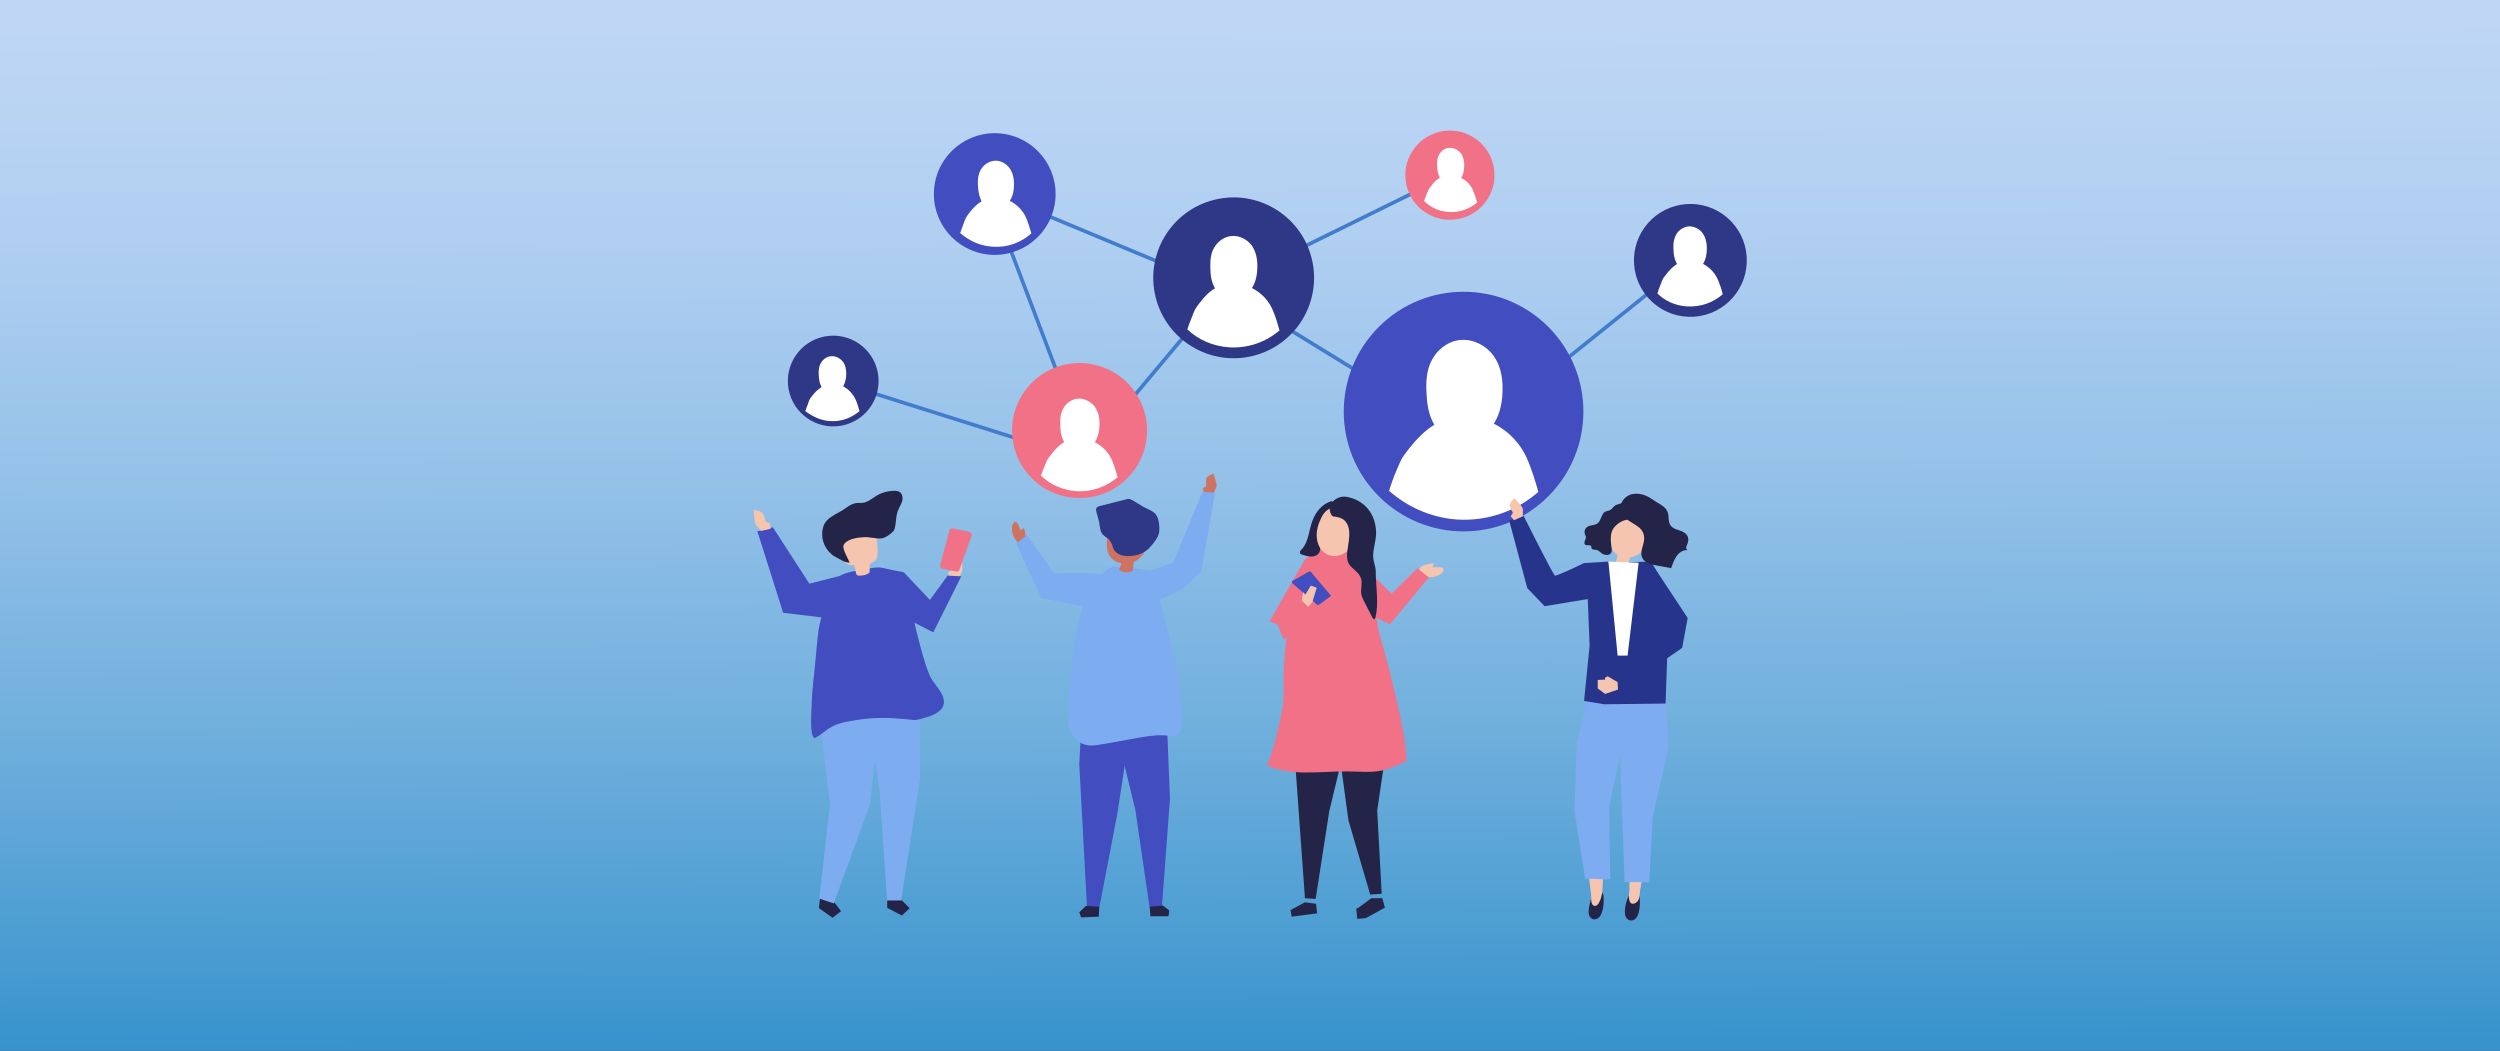 <?xml version="1.0" encoding="utf-8"?>
<!-- Generator: Adobe Illustrator 23.0.2, SVG Export Plug-In . SVG Version: 6.00 Build 0)  -->
<svg version="1.1" id="Layer_1" xmlns="http://www.w3.org/2000/svg" xmlns:xlink="http://www.w3.org/1999/xlink" x="0px" y="0px"
	 viewBox="0 0 678 285" style="enable-background:new 0 0 678 285;" xml:space="preserve">
<rect x="0" y="0" width="678" height="285" fill="#333333" stroke="none"/>
<style type="text/css">
	.st0{fill:url(#SVGID_1_);}
	.st1{fill:#242449;}
	.st2{fill:#F17187;}
	.st3{fill:#F6C5B0;}
	.st4{fill:#424DBF;}
	.st5{fill:#427CCC;}
	.st6{fill:#2F3787;}
	.st7{fill:#CE7361;}
	.st8{fill:#7EACF1;}
	.st9{fill:#FFFFFF;}
	.st10{fill:#27348C;}
</style>
<linearGradient id="SVGID_1_" gradientUnits="userSpaceOnUse" x1="339.474" y1="336.49" x2="338.557" y2="-38.564">
	<stop  offset="0.142" style="stop-color:#3793CC"/>
	<stop  offset="0.201" style="stop-color:#479BD1"/>
	<stop  offset="0.384" style="stop-color:#73B1DE"/>
	<stop  offset="0.561" style="stop-color:#96C2E9"/>
	<stop  offset="0.727" style="stop-color:#B0CFF1"/>
	<stop  offset="0.878" style="stop-color:#BFD6F5"/>
	<stop  offset="1" style="stop-color:#C4D9F7"/>
</linearGradient>
<rect class="st0" width="678" height="285"/>
<title>career-growth-illustration-web-page</title>
<g>
	<g>
		<g>
			<g>
				<polygon class="st1" points="362.4,199 377.3,194 373.5,219.8 374.7,242.2 374.7,242.3 374.7,242.4 374.7,242.4 371.7,242.6 
					371.7,242.6 371.6,242.6 365.7,222.5 362.8,201.2 362.8,201.2 				"/>
			</g>
			<g>
				<polygon class="st1" points="371.9,243.6 374.9,243.6 375.6,246.2 375.5,246.2 375.5,246.2 370.4,249 368.1,249.2 367.8,246.5 
					368.5,246.1 				"/>
			</g>
		</g>
		<g>
			<g>
				<polygon class="st1" points="350.7,199.1 353.9,243.6 356.8,243.8 360.5,220 366.2,196.3 				"/>
			</g>
			<g>
				<polygon class="st1" points="353.9,244.7 350,246.8 350.3,248.6 357.2,247.7 356.9,245.1 				"/>
			</g>
		</g>
		<g>
			<g>
				<path class="st2" d="M381.4,206.4c0.3-7.5-6.4-31.4-6.4-31.4l0,0c-0.7-2.2-1.3-4.5-1.6-6.8c-0.2-1.6-5.1-20.2-4.8-20.2
					c-3.4,0.2-9.9-0.6-12.4,1.8c-0.1,0.1-0.1,0.1-0.2,0.2c-1.9,2.2-3,6.7-3.9,9.5c-1.2,3.6-2.1,7.4-2.8,11.1
					c-0.6,3.3-0.9,6.6-1.1,10c-0.2,2.9,0,5.7-0.1,8.5c-0.1,3.1-1,6.5-1.7,9.5c-0.7,3.1-1.6,6.1-2.8,9c3.3,1.5,7.1,1.9,10.7,1.9
					c3.7,0,7.3-0.3,11-0.3c3.1,0,6.2,0.4,9.3-0.2C376.9,208.5,379.2,207.5,381.4,206.4L381.4,206.4z"/>
			</g>
		</g>
		<g>
			<g>
				<g>
					<path class="st3" d="M387.5,156.5c0.9,0.2,3.2-0.4,3.7-1.3c1.2-1.9-1.7-1.3-2.7-1.3c0.1-0.4,0.2-0.7,0.3-1.1
						c0-0.3-3.1,0.5-3.4,0.9c-0.7,0.8-0.4,1.4-0.3,2.3C385.9,156.1,386.7,156.3,387.5,156.5z"/>
				</g>
			</g>
			<g>
				<polygon class="st2" points="364.3,163.5 377,169.3 387.5,156.6 384.4,154.1 377.4,161 369.1,152.9 361.1,153.3 				"/>
			</g>
		</g>
		<g>
			<polygon class="st2" points="356.1,150 353.9,151.7 344.3,168.5 351,171 354.9,156.5 356.6,152.7 			"/>
		</g>
		<g>
			<path class="st4" d="M361,161.6l-5.5-6.5c-0.1-0.1-0.3-0.2-0.5-0.1l0,0l-4.4,2.5c-0.2,0.1-0.3,0.5-0.1,0.7l6.7,5.8
				c0.1,0.1,0.3,0.1,0.5,0L361,161.6z"/>
		</g>
		<g>
			<polygon class="st3" points="355.9,163.3 357.1,159.4 355.5,158.8 354,161.3 353.4,160.6 352.8,164.1 354.4,165 			"/>
		</g>
		<g>
			<g>
				<path class="st2" d="M352.7,162.6c-1.8,1.6-3.7,3.2-5.4,5c-0.8,0.8-1.8,0.4-1.4,0.4l2.2,5.3c2.8-0.9,4.7-4.1,7.1-8.4
					C354.4,164.2,353.6,163.4,352.7,162.6z"/>
			</g>
		</g>
		<g>
			<g>
				<path class="st1" d="M363.2,139.7c-1.7,0.1-4,1.2-4.6,2.9c-0.3,0.8-0.2,1.6-0.5,2.5c-0.7,1.7,1,4.6-1.3,5.6
					c-1.2,0.5-2.5,0.1-3.7-0.3c-0.1,0-0.3-0.1-0.4-0.2c-0.2-0.2-0.2-0.5-0.1-0.7c0.1-0.2,0.3-0.4,0.5-0.6c1.8-2,1.9-5.2,2.8-7.6
					c0.9-2.4,2.6-4.7,5.3-5.4c1.1,1,1.8,2,1.9,3.4L363.2,139.7z"/>
			</g>
			<g>
				<path class="st3" d="M359.5,150.1c-1.5-0.9-2.3-2.7-2.4-4.5c-0.1-1.8,0.4-3.5,1.2-5.1c2.4-5.4,9.2-2.7,10.1,2.3
					C369.1,147.2,363.8,152.8,359.5,150.1z"/>
			</g>
			<g>
				<path class="st1" d="M367.2,154.4c-0.7-0.6-1.4-1.2-1.7-2.2c-0.5-1.6,0.1-3.8,0.3-5.5c0.2-1.7,0.3-3.6-0.7-5
					c-0.6-0.9-1.5-1.3-2.6-1.5c-0.7-0.2-0.8,0.1-1.3-0.4c-0.4-0.4-0.6-1.4-0.6-1.9c0-0.9,0.6-1.7,1.3-2.3c1.1-0.8,2.3-1.1,3.6-0.8
					c4.7,1,7.5,4.6,7.7,9.4c0.1,2.3-0.9,4.6-0.8,6.9c0.1,1.4,0.7,2.5,0.7,3.9c0,3.8,0.9,8.8-0.1,12.5c0,0.1-0.1,0.3-0.2,0.4
					c-0.3,0.1-0.5-0.2-0.6-0.4c-0.8-1.5-1.5-3-2.3-4.5c-0.3-0.6-0.6-1.2-0.7-1.8c-0.3-1.6,0.5-3.4-0.3-4.8
					C368.5,155.5,367.8,155,367.2,154.4z"/>
			</g>
		</g>
	</g>
	<g>
		
			<rect x="284.2" y="100.2" transform="matrix(0.642 -0.766 0.766 0.642 34.838 276.105)" class="st5" width="58.1" height="1"/>
	</g>
	<g>
		
			<rect x="259.7" y="78.2" transform="matrix(0.301 -0.954 0.954 0.301 73.069 327.909)" class="st5" width="1" height="71.9"/>
	</g>
	<g>
		
			<ellipse transform="matrix(0.997 -8.157933e-02 8.157933e-02 0.997 -7.678 18.772)" class="st6" cx="225.9" cy="103.3" rx="12.3" ry="12.3"/>
	</g>
	<g>
		
			<rect x="280.9" y="49.9" transform="matrix(0.935 -0.355 0.355 0.935 -12.62 105.549)" class="st5" width="1" height="74.5"/>
	</g>
	<g>
		<rect x="300.2" y="31.6" transform="matrix(0.385 -0.923 0.923 0.385 124.582 317.792)" class="st5" width="1" height="67.7"/>
	</g>
	<g>
		<rect x="327" y="62.4" transform="matrix(0.897 -0.442 0.442 0.897 9.444 166.377)" class="st5" width="70.1" height="1"/>
	</g>
	<g>
		<rect x="364.4" y="60" transform="matrix(0.524 -0.852 0.852 0.524 89.689 357.953)" class="st5" width="1" height="77.6"/>
	</g>
	<g>
		
			<rect x="389.5" y="94.3" transform="matrix(0.779 -0.626 0.626 0.779 34.982 289.09)" class="st5" width="77.4" height="1"/>
	</g>
	<g>
		
			<ellipse transform="matrix(0.97 -0.244 0.244 0.97 -8.292 83.826)" class="st6" cx="334.5" cy="75.4" rx="21.8" ry="21.8"/>
	</g>
	<g>
		
			<ellipse transform="matrix(0.998 -6.747474e-02 6.747474e-02 0.998 -3.718 31.083)" class="st6" cx="458.3" cy="70.6" rx="15.3" ry="15.3"/>
	</g>
	<g>
		
			<ellipse transform="matrix(0.101 -0.995 0.995 0.101 190.075 315.854)" class="st4" cx="269.9" cy="52.7" rx="16.5" ry="16.5"/>
	</g>
	<g>
		
			<ellipse transform="matrix(0.532 -0.846 0.846 0.532 143.776 355.196)" class="st2" cx="393.5" cy="47.4" rx="12.1" ry="12.1"/>
	</g>
	<g>
		
			<ellipse transform="matrix(0.707 -0.707 0.707 0.707 37.341 313.399)" class="st4" cx="397" cy="111.6" rx="32.5" ry="32.5"/>
	</g>
	<g>
		
			<ellipse transform="matrix(0.992 -0.128 0.128 0.992 -12.531 38.358)" class="st2" cx="292.7" cy="116.8" rx="18.3" ry="18.3"/>
	</g>
	<g>
		<g>
			<g>
				<path class="st7" d="M329.1,133.8c0,0,0.8-1.7,0.8-1.7c0.3-0.6-0.6-2.8-0.7-3.5c-0.1-0.4-1.9,0.7-2,1c-0.2,0.4,0,1.7-0.1,2.3
					l-0.9,0.5l0.3,1.3L329.1,133.8z"/>
			</g>
			<g>
				<g>
					<g>
						<g>
							<polygon class="st4" points="316.6,199.3 317.3,216.6 315.1,246.1 311.8,246.3 307.9,219.6 302.4,197 							"/>
						</g>
						<g>
							<polygon class="st1" points="312,248.5 316.9,248.5 317.1,246.9 315.4,245.6 311.8,245.9 							"/>
						</g>
					</g>
					<g>
						<g>
							<polygon class="st4" points="293.4,194.2 292.7,207.3 294.8,246.1 298.1,246.3 303,220.8 307.3,192.9 							"/>
						</g>
						<g>
							<polygon class="st1" points="298,248.6 293.2,248.8 292.7,247.4 294.5,245.7 298.1,245.9 							"/>
						</g>
					</g>
					<g>
						<g>
							<path class="st8" d="M312.4,154.7l-10.2-1.1c0,0-5.7,0.6-9.5,14.1c-2.1,7.5-2.8,19.3-3,28.4c0.2,1.3,1.6,6.9,7.6,6
								c10.2-1.6,15.6-3.3,20-2.5c3.8,0.8,3.5-4.4,3-8.3l-1.5-12.3L312.4,154.7z"/>
						</g>
					</g>
					<g>
						<g>
							<path class="st7" d="M310.5,142c-2.6-0.6-5.2-1.1-7.8-0.6c-0.6,0.1-1.2,0.3-1.5,0.8c-0.1,0.2-0.2,0.4-0.2,0.6
								c-0.7,2.4-1.5,6,0.1,8.2c0.3,0.4,0.7,0.8,1.1,1c0.6,0.4,1.2,0.6,1.9,0.7c-0.1,0.6-0.3,1.2-0.6,1.8c0.6,0.9,3.3,1,3.8,0.1
								c0-0.7,0.1-1.5,0.1-2.2c0.3-0.1,0.7-0.3,1-0.5c1.2-0.8,2-1.9,2.4-3.3c0.5-1.4,1.2-2.8,1.6-4.3c0.2-0.5,0.3-1.1,0-1.6
								c-0.3-0.5-0.9-0.7-1.5-0.8C310.8,142.1,310.6,142,310.5,142z"/>
						</g>
						<g>
							<path class="st6" d="M311.6,148.7c1.2-1.3,2.7-3,2.8-4.7c0.1-1.3-0.1-3.2-0.8-4.3c-0.7-1.1-2.5-1.7-3.6-2.3
								c-1-0.6-2-1.2-3-1.8c-0.2-0.1-0.4-0.2-0.7-0.3c-0.3,0-0.6,0-0.8,0.1c-2.4,0.6-4.7,1.2-7.1,1.8c-0.5,0.1-1,0.3-1.1,0.7
								c-0.1,0.3,0,0.6,0,0.8c0.3,1.2,0.8,2.5,0.9,3.7c0.2,1,0.2,1.9,0.9,2.6c0.7,0.7,1.6,1,2.1,1.9c0.4,0.6,0.5,1.3,0.8,2
								c1.4,2.9,7,2.1,9,0.3C311.2,149.1,311.4,148.9,311.6,148.7z"/>
						</g>
					</g>
				</g>
				<g>
					<polygon class="st8" points="308.5,156.1 318.2,152.5 326.1,133.4 329.5,133.6 325.8,155 320.9,159.6 306.7,166.6 					"/>
				</g>
			</g>
		</g>
		<g>
			<g>
				<g>
					<path class="st7" d="M275,145.7c-0.5-0.7-0.8-2.8-0.3-3.6c1.1-1.7,1.7,0.9,2.1,1.8c0.3-0.2,0.5-0.5,0.8-0.7
						c0.3-0.2,0.7,2.8,0.5,3.2c-0.4,0.9-1,0.8-1.9,1.2C275.8,146.9,275.4,146.3,275,145.7z"/>
				</g>
			</g>
			<g>
				<polygon class="st8" points="298,165.3 282.4,162.2 275.6,147.4 278.5,145.1 285.9,155.5 293.9,155.3 301.2,155.9 				"/>
			</g>
		</g>
	</g>
	<g>
		<g>
			<g>
				<path class="st3" d="M260,156.7c0,0,0.9-1.6,0.9-1.7c0.3-0.6-0.1-3.9-0.2-4.6c-0.1-0.4-2.3,1.7-2.4,2c-0.3,0.4-0.1,1.7-0.2,2.3
					l-1,0.5l0.3,1.3L260,156.7z"/>
			</g>
			<g>
				<g>
					<polygon class="st1" points="222.3,244.3 222.1,246.3 225.8,248.9 228.1,247.1 226.4,244.9 222.6,242.3 					"/>
				</g>
				<g>
					<g>
						<polygon class="st8" points="222.2,243.7 225.1,218 221.6,189.2 222.4,183.1 238,182.5 238.6,192.4 236,218 226.1,245 						
							"/>
					</g>
				</g>
				<g>
					<polygon class="st4" points="239.5,154.1 245.1,155.2 252.2,162.7 257,156.1 260.7,156.3 253.1,171.5 243.6,166.6 					"/>
				</g>
				<g>
					<g>
						<polygon class="st8" points="249.5,185.4 249.5,211.3 244.3,244.7 240.6,244.6 238.5,213.8 233.7,182.9 						"/>
					</g>
					<g>
						<polygon class="st1" points="240.6,246.2 244.6,248.3 246.7,246.3 244.6,244.2 240.6,244.2 						"/>
					</g>
				</g>
				<g>
					<g>
						<path class="st4" d="M220,194.2c0-1.1,0.1-2.1,0.1-2.4c0.1-3,0.3-6,0.7-9c0.3-2.7,0.8-9.3,1.2-12c0.4-2.2,1.7-7.7,2.7-9.7
							c2.4-5.1,1.6-5.5,12.1-7.1c4.6-0.7,5.6,2.2,9.4,5.5c0.4,0.3,0.3,2.2,0.4,2.8c0.2,0.9,0.3,1.8,0.5,2.7c0.1,0.7,0.3,1.4,0.5,2.1
							l0,0c0,0,3.1,14.3,5.2,17.3c2.1,3,6.4,7.3-0.8,9.9c-1.3,0.4-2.5,0.8-3.9,1c0,0-5.9-0.7-8.9-0.6c-2.8,0-5.6,0.3-8.3,0.8
							c-1.8,0.3-3.7,0.7-5.3,1.6c-1.6,0.8-2.7,2-4.3,2.9c-0.1,0.1-0.3,0.2-0.5,0.1C220,199.7,219.9,196.5,220,194.2z"/>
					</g>
				</g>
				<g>
					<g>
						<path class="st3" d="M235.8,155.3c-0.4,0.4-1.6,0.9-3,0.8c-0.3,0-0.5-0.2-0.6-0.5c-0.2-0.8-0.4-1.5-0.5-2.3
							c-1,0-2.3-0.2-2.7-1.1c-0.1-0.3-0.2-0.6-0.2-0.9c-0.2-1.3-0.3-2.7-0.5-4c-0.1-0.5-0.1-0.9,0-1.4c0.2-0.8,0.9-1.3,1.7-1.7
							c1.9-0.9,4.1-1.2,6-0.4c0.5,0.2,1,0.5,1.3,1c0.5,0.7,0.6,1.6,0.6,2.4c0,0.8,0.1,1.6,0.1,2.4c0,0.9,0,2-0.7,2.5
							c-0.4,0.3-0.9,0.4-1.2,0.8C235.6,153.5,236,154.5,235.8,155.3z"/>
					</g>
					<g>
						<path class="st1" d="M243.3,139.2c0.1-0.4,0.2-0.7,0.4-1.1c0.3-0.8,0.8-1.5,1-2.3c0.2-0.8,0-1.8-0.6-2.3
							c-0.4-0.3-1-0.4-1.5-0.4c-1.8,0-3.5,0.5-5,1.4c-1.4,0.9-2.6,2-4.4,1.9c-1.6-0.1-2.6,0.5-4,1.5c-1.5,1.1-3.7,1.9-4.9,3.2
							c-0.5,0.5-0.9,1.2-1.1,2c-0.7,2.5,0.2,5.4,2.2,7.1c0.4,0.4,0.9,0.7,1.5,1c1.1,0.6,2.3,1.4,3.5,1.4c-0.3-1-2.1-3.8-1.6-4.8
							c0.8-1.6,3.6-2,5.2-2.1c1.7-0.2,3.5,0.5,5.1,0.3c1.2-0.2,2.5-1.2,3.3-2.1C243,142.9,242.9,140.6,243.3,139.2z"/>
					</g>
				</g>
				<g>
					<polygon class="st4" points="227.7,156.2 219.5,158.3 209.6,143 205.4,144.1 212.4,166.2 228.3,168.1 					"/>
				</g>
			</g>
		</g>
	</g>
	<g>
		<path class="st2" d="M255.5,154.2l3.8,0.8c0.4,0.1,0.7-0.1,0.9-0.5l3.3-9.2c0.2-0.4-0.1-0.9-0.5-1l-4.6-1
			c-0.4-0.1-0.8,0.2-0.9,0.5l-2.5,9.4C254.8,153.7,255.1,154.1,255.5,154.2z"/>
	</g>
	<g>
		<path class="st3" d="M206.4,144c0,0-1.4-1.6-1.4-1.7c-0.5-0.6-0.5-3.1-0.6-3.9c-0.1-0.4,2.1,0.4,2.4,0.7c0.4,0.4,0.7,1.9,0.9,2.4
			l1.1,0.4l0.2,1.5L206.4,144z"/>
	</g>
	<g>
		<path class="st9" d="M225.2,114.2c3,0.2,5.8-0.9,7.9-2.7c-0.3-1-0.6-2.1-1-3c-0.7-1.6-1.9-2.9-3.4-3.7c0,0,0,0,0-0.1
			c0.6-1,0.8-2.2,0.8-3.4c0-1.1-0.2-2.3-0.9-3.2c-0.7-0.9-1.9-1.6-3.2-1.5c-1.4,0.1-2.5,1.1-3,2.3c-0.5,1.1-0.4,2.4-0.3,3.6
			c0.1,0.9,0.3,1.7,0.7,2.5c-0.9,0.5-1.7,1.3-2.5,2.3c-0.8,1-0.8,1.1-1.2,2.3c-0.2,0.6-0.5,1.2-0.7,1.9
			C220.4,113,222.7,114.1,225.2,114.2z"/>
	</g>
	<g>
		<path class="st9" d="M269.2,66.9c4,0.3,7.7-1.1,10.5-3.6c-0.4-1.4-0.8-2.7-1.3-4c-0.9-2.1-2.5-3.8-4.5-4.8c0,0,0,0,0-0.1
			c0.9-1.4,1.1-3,1.1-4.5c0-1.5-0.3-3-1.2-4.3c-0.9-1.2-2.5-2.2-4.2-2c-1.8,0.2-3.3,1.5-3.9,3c-0.6,1.5-0.6,3.1-0.4,4.7
			c0.1,1.1,0.4,2.3,0.9,3.3c-1.2,0.7-2.3,1.8-3.3,3.1c-1,1.3-1,1.4-1.6,3c-0.3,0.8-0.6,1.6-0.9,2.5
			C262.8,65.3,265.8,66.7,269.2,66.9z"/>
	</g>
	<g>
		<path class="st9" d="M291.8,133.2c4.3,0.3,8.3-1.2,11.3-3.8c-0.4-1.5-0.9-2.9-1.4-4.3c-0.9-2.3-2.7-4.1-4.8-5.2c0,0,0,0,0.1-0.1
			c0.9-1.5,1.2-3.2,1.2-4.9c0-1.6-0.3-3.2-1.3-4.6c-1-1.3-2.7-2.3-4.6-2.2c-2,0.2-3.5,1.6-4.2,3.2c-0.7,1.6-0.6,3.4-0.5,5.1
			c0.1,1.2,0.4,2.5,1,3.5c-1.3,0.8-2.4,1.9-3.5,3.3c-1.1,1.4-1.1,1.5-1.8,3.2c-0.3,0.8-0.7,1.7-1,2.6
			C284.8,131.4,288.1,132.9,291.8,133.2z"/>
	</g>
	<g>
		<path class="st9" d="M457.5,83.1c3.7,0.2,7.1-1,9.7-3.3c-0.3-1.3-0.7-2.5-1.2-3.7c-0.8-2-2.3-3.6-4.1-4.5c0,0,0,0,0-0.1
			c0.8-1.3,1-2.8,1-4.2c0-1.4-0.3-2.8-1.1-4c-0.8-1.2-2.4-2-3.9-1.9c-1.7,0.2-3.1,1.4-3.6,2.8c-0.6,1.4-0.5,2.9-0.4,4.4
			c0.1,1.1,0.4,2.1,0.9,3c-1.1,0.7-2.1,1.7-3,2.9c-1,1.2-0.9,1.3-1.5,2.8c-0.3,0.7-0.6,1.5-0.8,2.3
			C451.5,81.6,454.3,82.9,457.5,83.1z"/>
	</g>
	<g>
		<path class="st9" d="M333.4,94.2c5.2,0.3,10-1.5,13.6-4.6c-0.5-1.8-1-3.5-1.7-5.2c-1.1-2.8-3.2-5-5.8-6.3c0,0,0-0.1,0.1-0.1
			c1.1-1.8,1.4-3.9,1.4-5.9c0-1.9-0.4-3.9-1.5-5.5c-1.2-1.6-3.3-2.8-5.5-2.6c-2.4,0.2-4.3,2-5.1,3.9c-0.8,1.9-0.7,4.1-0.6,6.1
			c0.1,1.5,0.5,3,1.2,4.2c-1.6,0.9-2.9,2.3-4.2,4c-1.3,1.7-1.3,1.8-2.1,3.9c-0.4,1-0.8,2-1.2,3.2C325,92.2,329,93.9,333.4,94.2z"/>
	</g>
	<g>
		<path class="st9" d="M392.8,57.5c3,0.2,5.7-0.8,7.8-2.6c-0.3-1-0.6-2-1-3c-0.6-1.6-1.8-2.9-3.3-3.6c0,0,0,0,0-0.1
			c0.6-1,0.8-2.2,0.8-3.4c0-1.1-0.2-2.2-0.9-3.2c-0.7-0.9-1.9-1.6-3.2-1.5c-1.4,0.1-2.4,1.1-2.9,2.2c-0.5,1.1-0.4,2.3-0.3,3.5
			c0.1,0.8,0.3,1.7,0.7,2.4c-0.9,0.5-1.7,1.3-2.4,2.3c-0.8,1-0.7,1-1.2,2.2c-0.2,0.6-0.5,1.2-0.7,1.8
			C388,56.3,390.3,57.3,392.8,57.5z"/>
	</g>
	<g>
		<path class="st9" d="M395.2,140.9c8.4,0.5,16.2-2.4,22-7.5c-0.8-2.9-1.7-5.7-2.8-8.4c-1.8-4.5-5.2-8.1-9.3-10.1
			c0-0.1,0.1-0.1,0.1-0.1c1.8-2.9,2.3-6.2,2.3-9.5c0-3.1-0.6-6.3-2.5-8.9c-1.9-2.6-5.3-4.5-8.9-4.2c-3.8,0.3-6.9,3.2-8.2,6.3
			c-1.3,3.1-1.2,6.6-0.9,9.9c0.2,2.4,0.8,4.8,2,6.8c-2.5,1.5-4.7,3.7-6.9,6.5c-2.2,2.8-2.1,2.9-3.5,6.2c-0.7,1.6-1.3,3.3-1.9,5.2
			C381.7,137.5,388.1,140.4,395.2,140.9z"/>
	</g>
	<g>
		<g id="XMLID_876_">
			<g id="XMLID_878_">
				<g id="XMLID_892_">
					<g id="XMLID_894_">
						<g>
							<path class="st1" d="M442.1,242.5c0.4-0.4,0.8-0.6,1.3-0.5c0.5,0.1,0.9,0.4,1.1,0.8c0.1,0.3,0.2,0.6,0.2,0.9
								c0.1,1.6,0.1,5.4-2,5.9c-0.9,0.2-1.6-0.4-1.9-1.2C440.4,247.2,440.9,243.9,442.1,242.5z"/>
						</g>
					</g>
					<g id="XMLID_893_">
						<g>
							<path class="st3" d="M441.4,218.5l0.1,9.7c-0.1,4.3,0.5,8.7,0.4,13c0,1-0.3,2,0,3c0.2,1,1,1.1,1.8,0.6
								c1.1-0.7,0.9-2.2,1.1-3.3c0.5-3.1,1.1-6.1,1.6-9.1c0.3-1.5-0.3-3.6-0.2-5.1c0,0,1.6-8.1,1.6-8.1L441.4,218.5z"/>
						</g>
					</g>
				</g>
				<g id="XMLID_891_">
					<g>
						<polygon class="st8" points="452.5,202.8 448.2,221.6 447.3,239.3 440.6,239.2 438.8,189.6 451.8,189.8 						"/>
					</g>
				</g>
				<g id="XMLID_886_">
					<g id="XMLID_888_">
						<g id="XMLID_890_">
							<g>
								<path class="st1" d="M432.5,242.2c0.4-0.4,0.8-0.6,1.3-0.5c0.5,0.1,0.8,0.4,1,0.9c0.1,0.3,0.1,0.6,0.1,0.9
									c0.1,1.6-0.1,5.4-2.2,5.8c-0.9,0.2-1.6-0.5-1.8-1.3C430.6,246.8,431.3,243.4,432.5,242.2z"/>
							</g>
						</g>
						<g id="XMLID_889_">
							<g>
								<path class="st3" d="M436.1,219.9l-0.6,9.7c0,2.7-0.4,5.4-0.7,8c-0.3,2.5,0.1,5.1-1.2,7.3c-0.4,0.7-1.2,1.2-1.8,0.3
									c-0.4-0.7-0.2-1.8-0.3-2.5c-0.3-3.1-0.8-6.1-1.1-9.2c-0.2-1.5,0.4-3.6,0.4-5.1c0,0-1.2-8.2-1.2-8.2L436.1,219.9z"/>
							</g>
						</g>
					</g>
					<g id="XMLID_887_">
						<g>
							<polygon class="st8" points="427.6,201.7 427,219.9 429.9,238.3 436.7,238.5 436.4,218.6 440,202 441.2,191.2 430.4,189.9 
															"/>
						</g>
					</g>
				</g>
				<g id="XMLID_885_">
					<g>
						<polygon class="st10" points="436.2,152.6 447.8,152.3 454.6,164.9 452.2,176.7 451.7,190.8 435.1,191 429.6,190.1 
							431.1,175.1 430.3,155 						"/>
					</g>
				</g>
				<g id="XMLID_884_">
					<g>
						<polygon class="st10" points="448.2,153.2 457.7,167.6 456.2,175.7 441.6,185.8 438.8,183.4 448.6,171 448.2,163.2 						"/>
					</g>
				</g>
				<g id="XMLID_879_">
					<g id="XMLID_883_">
						<g>
							<path class="st3" d="M437.7,141.7c2.3-4.9,8.8-2.3,9.7,2.4c0.6,3-2.1,6.6-5.3,7.1c0,0.1-0.4,1.1-0.4,1.2
								c-0.1,0.5-0.2,0.9-0.3,1.4c0,0.2-2.7-0.6-3-0.7c-0.1,0-0.2-0.1-0.3-0.2c-0.1-0.2,0.5-1.5,0.5-1.7c0-0.2,0.1-0.4,0.1-0.7
								c-1.4-0.9-2.2-2.6-2.3-4.2C436.5,144.8,437,143.2,437.7,141.7z"/>
						</g>
					</g>
					<g id="XMLID_880_">
						<g id="XMLID_882_">
							<g>
								<path class="st1" d="M442.5,137.6c0.3,0.4,0.4,0.9,0.5,1.4c0,0.3,0.1,0.6,0,0.9c-0.4,1.1-1.5,0.9-2.4,1.2
									c-1.1,0.3-2.2,1.1-2.9,2c-1.1,1.4-0.9,3.4-0.7,5.1c0.1,0.6,0.3,1.5-0.3,2c-0.5,0.5-1.6,0.3-2.1,0c-0.5-0.3-0.9-0.8-1.4-1
									c-0.6-0.2-1.4,0-1.6-0.6c-0.1-0.2,0-0.3-0.1-0.5c-0.3-0.5-1.2,0-1.6-0.4c-0.3-0.2-0.2-0.7-0.1-1c0.1-0.3,0.3-0.7,0.3-1
									c0-0.3-0.2-0.6-0.3-0.9c-0.2-0.6,0-1.3,0.4-1.7c0.8-0.8,2.2-0.5,3.1-1.2c0.5-0.4,0.7-1,0.9-1.5c0.2-0.5,0.5-1.1,0.9-1.5
									c0.6-0.4,1.4-0.3,1.9-0.8c0.3-0.3,0.6-0.7,1-1c0.5-0.3,1.4-0.5,2-0.7C440.9,136.6,441.9,136.9,442.5,137.6z"/>
							</g>
						</g>
						<g id="XMLID_881_">
							<g>
								<path class="st1" d="M445.9,146.2c-0.1,1.7-1.2,3.4-0.6,4.9c0.6,1.6,2.5,2,4.2,2.3c0.3,0,3.7,0.7,3.7,0.7
									c0.4-1.1,0.8-2.3,1.5-3.3c0.7-1,1.8-1.7,3-1.6c-0.3-0.1-0.5-0.5-0.4-0.9c0.1-0.3,0.3-0.6,0.4-1c0.3-0.8,0.2-1.8-0.4-2.4
									c-1.1-1.3-3.4-1-4.3-2.5c-0.6-0.9-0.4-2.1-0.6-3.1c-0.5-2-2.5-2.6-4-3.7c-1.6-1.1-3.1-1.8-5-1.7c-2.4,0.1-4.5,2.4-3.8,4.8
									c0.9,3.1,5.6,3.3,6.2,6.4C445.9,145.5,445.9,145.9,445.9,146.2z"/>
							</g>
						</g>
					</g>
				</g>
			</g>
			<g id="XMLID_877_">
				<g>
					<polygon class="st9" points="444.4,152.6 441.4,177.8 438.7,177.8 436.2,152.3 					"/>
				</g>
			</g>
		</g>
		<g id="XMLID_875_">
			<g>
				<polygon class="st3" points="438.7,185 438.8,187 435.3,188.2 433.3,186.7 433.3,184.4 435.3,184.3 435.3,183.8 436,183.4 				
					"/>
			</g>
		</g>
		<g>
			<path class="st10" d="M436.2,152.3l-6.6,0.4c0,0-7.4,3.6-7.9,3.4s-8.5-16.2-8.5-16.2l-3.9,1.3l4.9,18.3l4.7,4.9l13.3-2.2
				L436.2,152.3z"/>
		</g>
		<g>
			<path class="st3" d="M413,140c0,0,0-1.9,0-1.9c0-0.7-1.7-2.3-2.2-2.9c-0.3-0.3-1.4,1.5-1.4,1.8c0,0.5,0.7,1.6,0.9,2.1l-0.6,0.9
				l0.9,1.1L413,140z"/>
		</g>
	</g>
</g>
</svg>
